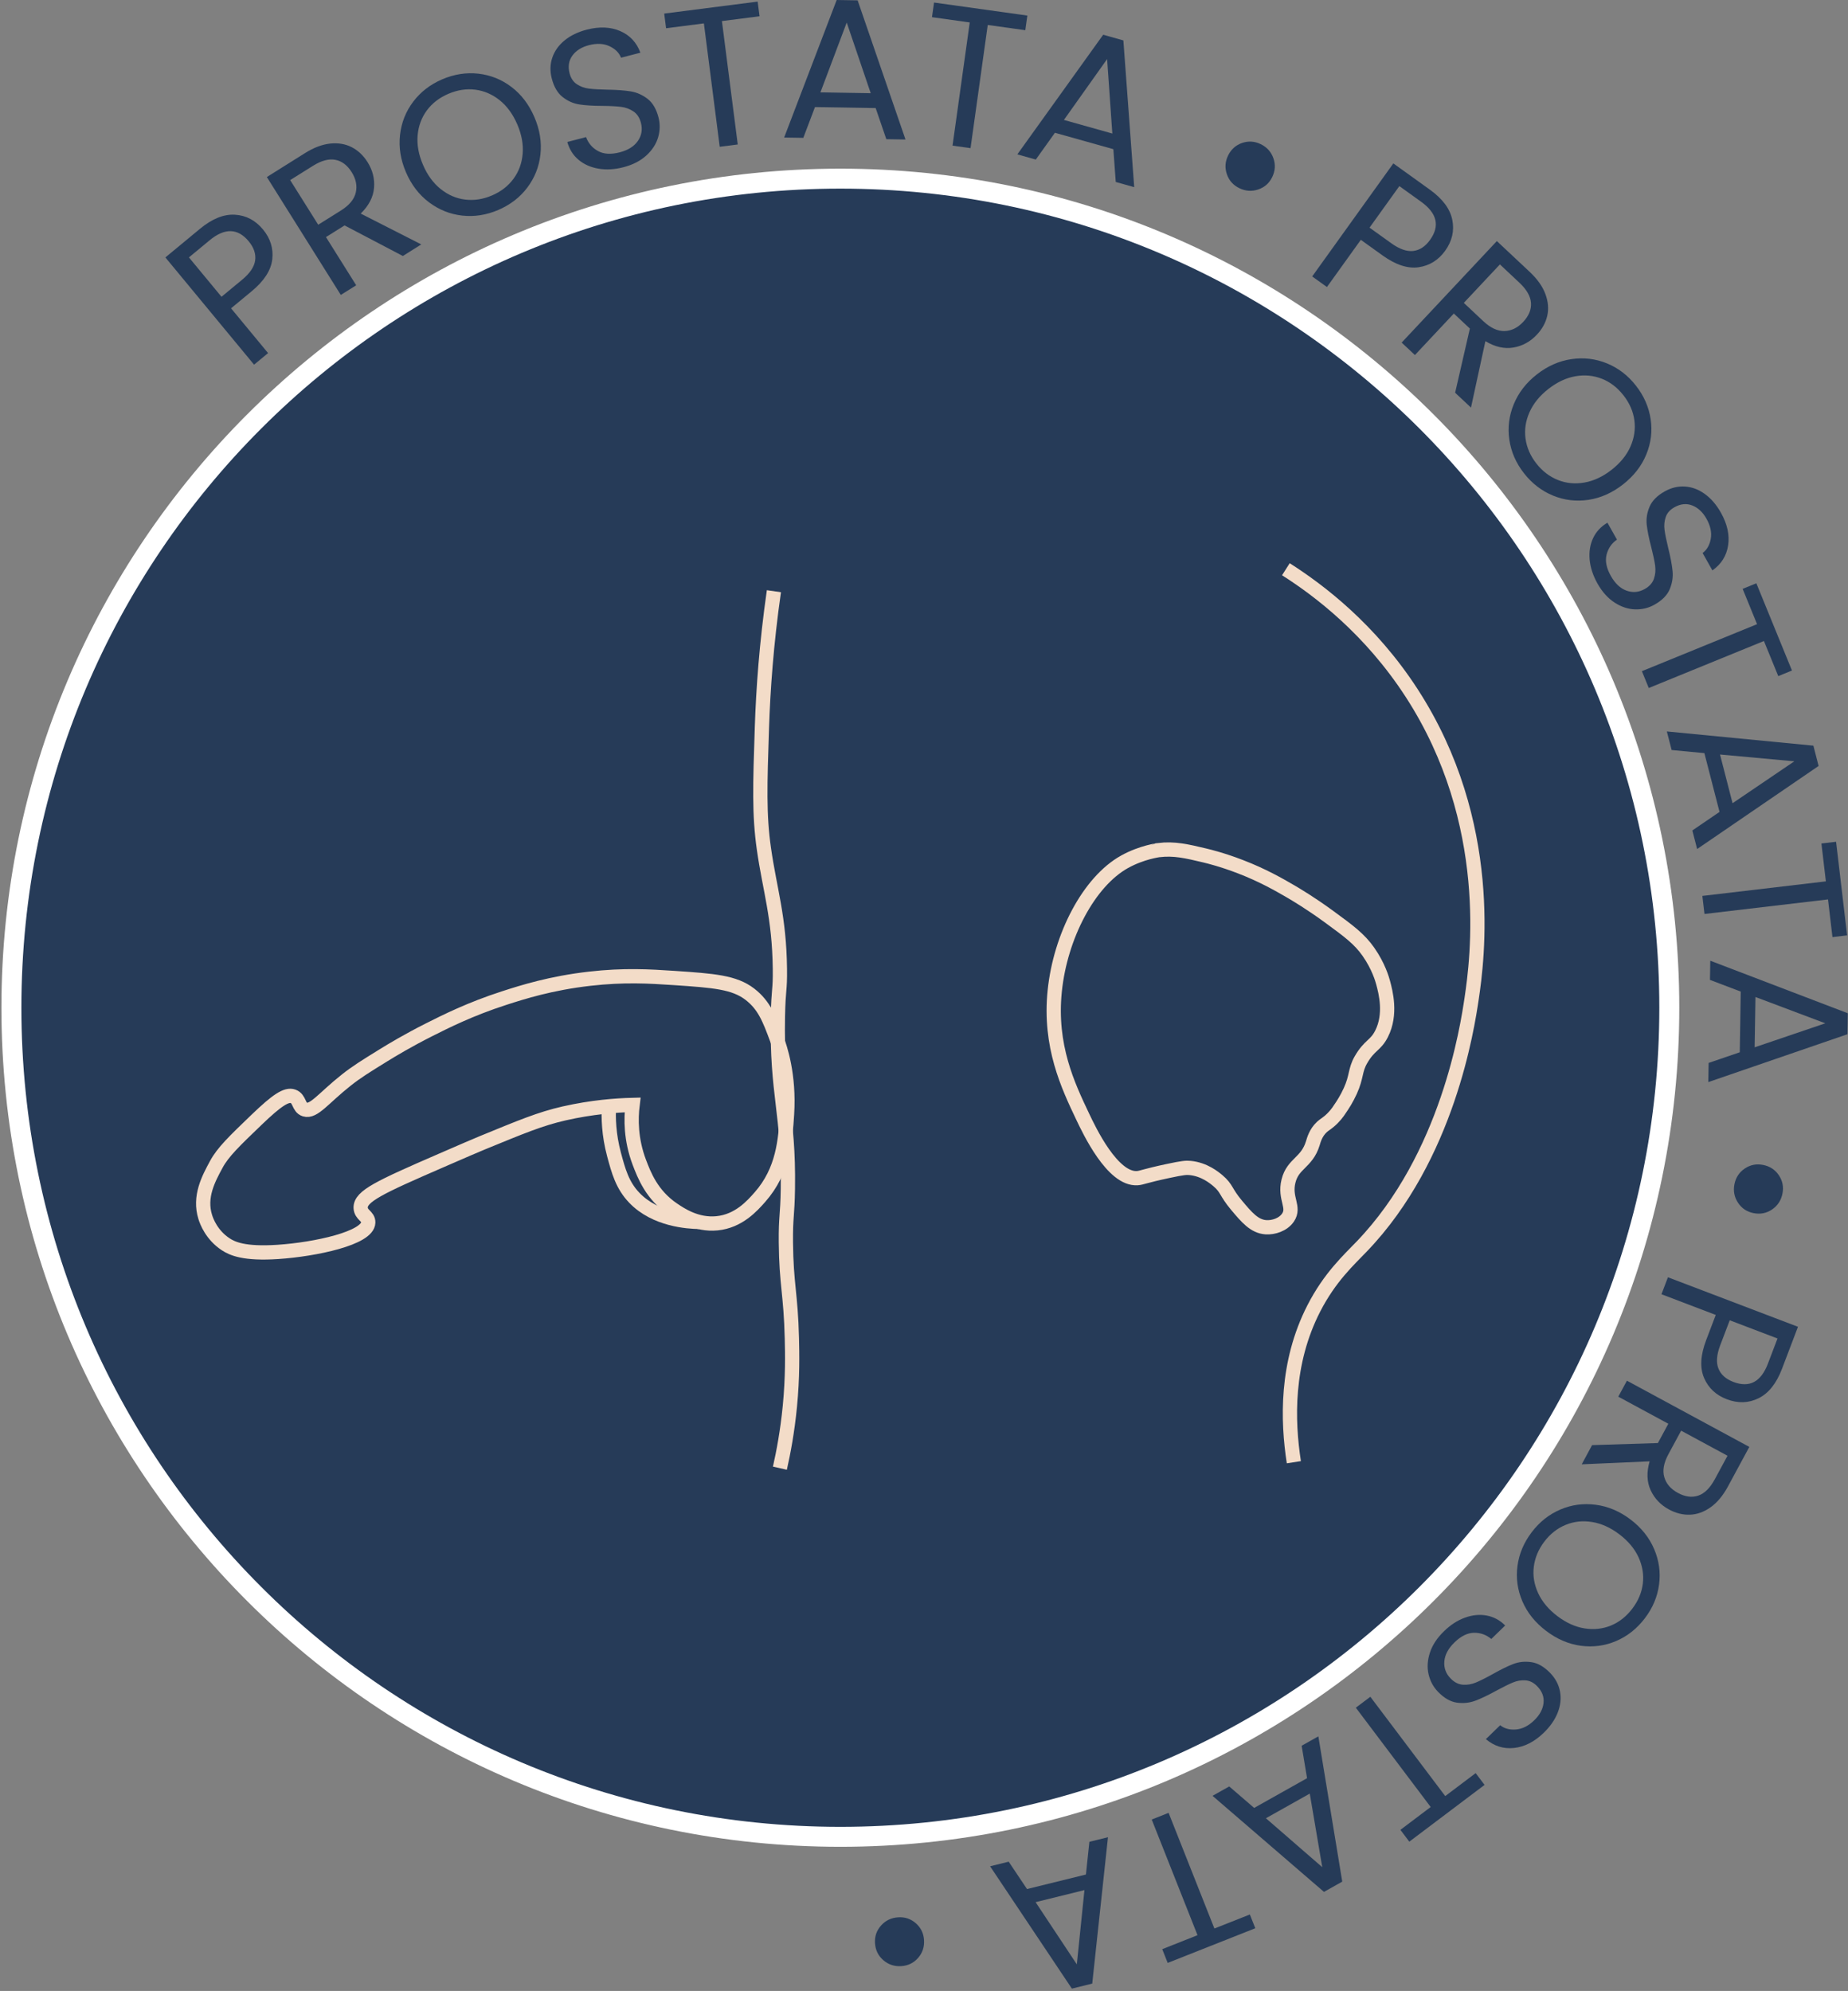 <svg width="648" height="698" viewBox="0 0 648 698" fill="none" xmlns="http://www.w3.org/2000/svg">
<rect x="0" y="0" width="648" height="698" fill="#808080" stroke="none"/>
<path d="M294.67 643.97C455.203 643.97 585.34 513.832 585.34 353.3C585.34 192.767 455.203 62.63 294.67 62.63C134.137 62.63 4 192.767 4 353.3C4 513.832 134.137 643.97 294.67 643.97Z" fill="#263B58" stroke="white" stroke-width="7" stroke-miterlimit="10"/>
<path d="M95.47 90.91C95.04 94.75 92.63 98.48 88.25 102.11L81.02 108.09L94 123.79L89.09 127.85L57.99 90.25L70.13 80.21C74.37 76.7 78.45 75.05 82.36 75.28C86.27 75.5 89.56 77.23 92.24 80.47C94.82 83.59 95.9 87.08 95.47 90.91ZM89.47 91.29C89.78 89.03 89.03 86.81 87.22 84.61C83.38 79.97 78.8 79.85 73.48 84.26L66.25 90.24L77.67 104.05L84.9 98.07C87.63 95.81 89.16 93.55 89.47 91.29Z" fill="#263B58"/>
<path d="M141.26 89.75L120.82 79.03L114.3 83.12L124.9 100.02L119.5 103.4L93.57 62.07L106.91 53.7C110.03 51.74 113.01 50.62 115.83 50.33C118.65 50.05 121.17 50.48 123.38 51.63C125.59 52.78 127.42 54.52 128.89 56.85C130.68 59.7 131.43 62.72 131.15 65.92C130.87 69.13 129.32 72.11 126.48 74.88L147.72 85.69L141.26 89.75ZM111.58 78.79L119.53 73.81C122.46 71.98 124.2 69.88 124.75 67.52C125.31 65.16 124.83 62.77 123.32 60.36C121.78 57.91 119.87 56.47 117.58 56.03C115.29 55.59 112.67 56.3 109.7 58.16L101.75 63.14L111.58 78.79Z" fill="#263B58"/>
<path d="M162.05 75.58C157.78 75.1 153.9 73.54 150.41 70.91C146.91 68.27 144.23 64.77 142.35 60.39C140.47 56.02 139.78 51.65 140.27 47.3C140.76 42.95 142.31 39.06 144.9 35.64C147.49 32.22 150.87 29.61 155.03 27.82C159.23 26.02 163.47 25.35 167.74 25.83C172.01 26.31 175.87 27.86 179.34 30.49C182.8 33.11 185.48 36.64 187.38 41.05C189.28 45.47 189.98 49.84 189.5 54.16C189.02 58.48 187.48 62.35 184.89 65.78C182.3 69.21 178.9 71.82 174.7 73.62C170.53 75.4 166.32 76.06 162.05 75.58ZM180.03 62.72C181.91 60.18 182.99 57.26 183.27 53.94C183.55 50.62 182.92 47.18 181.39 43.62C179.84 40.02 177.78 37.19 175.19 35.12C172.6 33.06 169.75 31.83 166.64 31.44C163.53 31.05 160.38 31.54 157.21 32.9C154.04 34.26 151.52 36.21 149.66 38.73C147.8 41.26 146.73 44.17 146.44 47.46C146.15 50.76 146.79 54.21 148.33 57.81C149.86 61.37 151.92 64.19 154.52 66.27C157.12 68.35 159.98 69.59 163.12 69.97C166.25 70.35 169.39 69.87 172.52 68.52C175.64 67.19 178.15 65.25 180.03 62.72Z" fill="#263B58"/>
<path d="M209.85 59.13C207.1 58.66 204.77 57.62 202.86 56.02C200.95 54.42 199.64 52.33 198.93 49.77L205.5 48.07C206.3 50.23 207.69 51.85 209.69 52.95C211.68 54.05 214.22 54.2 217.29 53.41C220.23 52.65 222.35 51.32 223.67 49.41C224.99 47.51 225.34 45.4 224.75 43.09C224.28 41.28 223.41 39.94 222.12 39.07C220.83 38.2 219.37 37.66 217.73 37.46C216.09 37.26 213.91 37.14 211.21 37.12C207.88 37.11 205.17 36.94 203.09 36.61C201 36.28 199.07 35.42 197.29 34.02C195.51 32.63 194.24 30.46 193.48 27.52C192.81 24.94 192.88 22.49 193.68 20.17C194.48 17.84 195.92 15.83 198.01 14.13C200.1 12.43 202.68 11.19 205.76 10.39C210.19 9.25 214.1 9.42 217.5 10.9C220.9 12.39 223.25 14.91 224.55 18.48L217.77 20.23C217.08 18.48 215.72 17.13 213.69 16.19C211.66 15.24 209.27 15.13 206.51 15.84C203.93 16.51 202.01 17.72 200.72 19.47C199.44 21.22 199.11 23.3 199.72 25.69C200.16 27.41 201.01 28.68 202.26 29.52C203.51 30.35 204.92 30.87 206.49 31.06C208.06 31.26 210.23 31.39 212.99 31.44C216.33 31.49 219.06 31.69 221.17 32.04C223.28 32.39 225.24 33.25 227.05 34.64C228.86 36.03 230.14 38.21 230.91 41.2C231.5 43.5 231.45 45.83 230.76 48.18C230.06 50.53 228.68 52.65 226.62 54.53C224.55 56.41 221.89 57.78 218.64 58.62C215.53 59.43 212.6 59.6 209.85 59.13Z" fill="#263B58"/>
<path d="M265.67 0.56L266.33 5.7L253.14 7.39L258.69 50.65L252.37 51.46L246.82 8.2L233.56 9.9L232.9 4.76L265.67 0.56Z" fill="#263B58"/>
<path d="M307.05 37.89L285.77 37.54L281.68 48.33L274.96 48.22L293.38 0L300.73 0.12L317.51 48.91L310.79 48.8L307.05 37.89ZM305.32 32.68L296.9 7.9L287.68 32.39L305.32 32.68Z" fill="#263B58"/>
<path d="M360.24 5.46L359.52 10.59L346.35 8.75L340.32 51.94L334.01 51.06L340.04 7.87L326.8 6.02L327.52 0.89L360.24 5.46Z" fill="#263B58"/>
<path d="M390.4 52.3L369.91 46.55L363.2 55.94L356.73 54.12L386.83 12.18L393.91 14.17L397.71 65.62L391.24 63.8L390.4 52.3ZM390.04 46.82L388.21 20.71L373.06 42.05L390.04 46.82Z" fill="#263B58"/>
<path d="M430.2 61.07C429.44 58.86 429.58 56.68 430.62 54.54C431.68 52.36 433.32 50.89 435.54 50.12C437.75 49.36 439.93 49.5 442.07 50.54C444.25 51.6 445.73 53.25 446.52 55.48C447.3 57.7 447.16 59.91 446.1 62.09C445.06 64.23 443.42 65.67 441.18 66.43C438.94 67.18 436.73 67.03 434.55 65.96C432.41 64.92 430.96 63.29 430.2 61.07Z" fill="#263B58"/>
<path d="M497.46 93.69C493.64 94.25 489.42 92.87 484.79 89.55L477.17 84.08L465.29 100.63L460.12 96.92L488.57 57.29L501.36 66.48C505.83 69.69 508.46 73.21 509.24 77.05C510.02 80.89 509.19 84.51 506.74 87.92C504.37 91.2 501.28 93.13 497.46 93.69ZM495.57 87.98C497.83 87.71 499.79 86.42 501.45 84.1C504.96 79.21 503.91 74.75 498.3 70.72L490.68 65.25L480.23 79.81L487.85 85.28C490.73 87.35 493.3 88.25 495.57 87.98Z" fill="#263B58"/>
<path d="M510.24 137.69L515.41 115.19L509.79 109.92L496.14 124.47L491.49 120.11L524.87 84.52L536.36 95.29C539.05 97.81 540.89 100.4 541.88 103.06C542.87 105.72 543.09 108.26 542.55 110.69C542 113.12 540.78 115.34 538.9 117.34C536.6 119.79 533.87 121.29 530.7 121.84C527.53 122.39 524.25 121.64 520.85 119.61L515.8 142.9L510.24 137.69ZM513.29 106.19L520.13 112.61C522.65 114.97 525.12 116.12 527.55 116.06C529.97 116 532.16 114.93 534.11 112.85C536.09 110.74 537 108.52 536.84 106.2C536.68 103.88 535.33 101.52 532.78 99.12L525.94 92.7L513.29 106.19Z" fill="#263B58"/>
<path d="M529.25 154.19C528.62 149.94 529.13 145.79 530.79 141.74C532.45 137.69 535.15 134.19 538.9 131.26C542.65 128.33 546.69 126.54 551.02 125.91C555.35 125.27 559.5 125.77 563.48 127.4C567.46 129.03 570.84 131.63 573.63 135.19C576.45 138.79 578.17 142.72 578.8 146.96C579.43 151.21 578.92 155.34 577.26 159.36C575.61 163.38 572.89 166.87 569.1 169.84C565.31 172.8 561.27 174.6 556.97 175.24C552.67 175.88 548.53 175.38 544.56 173.75C540.59 172.12 537.19 169.5 534.37 165.9C531.59 162.35 529.88 158.44 529.25 154.19ZM546.28 168.28C549.21 169.45 552.32 169.75 555.6 169.17C558.88 168.59 562.04 167.1 565.09 164.72C568.18 162.3 570.39 159.58 571.72 156.55C573.05 153.52 573.51 150.45 573.09 147.34C572.67 144.23 571.4 141.32 569.27 138.6C567.14 135.88 564.62 133.94 561.7 132.79C558.78 131.64 555.69 131.34 552.43 131.91C549.17 132.48 546 133.97 542.91 136.39C539.86 138.78 537.66 141.49 536.31 144.54C534.96 147.58 534.5 150.67 534.93 153.8C535.36 156.93 536.63 159.83 538.73 162.51C540.83 165.18 543.35 167.11 546.28 168.28Z" fill="#263B58"/>
<path d="M557.41 196.21C557.16 193.43 557.56 190.92 558.62 188.66C559.68 186.4 561.36 184.6 563.65 183.26L566.98 189.18C565.1 190.5 563.89 192.27 563.34 194.48C562.79 196.69 563.29 199.18 564.85 201.94C566.34 204.58 568.17 206.3 570.35 207.08C572.53 207.86 574.66 207.67 576.73 206.5C578.36 205.59 579.43 204.39 579.94 202.93C580.45 201.46 580.6 199.91 580.37 198.27C580.14 196.63 579.69 194.5 579.02 191.88C578.17 188.66 577.64 186 577.42 183.9C577.2 181.8 577.54 179.71 578.43 177.63C579.32 175.55 581.09 173.76 583.73 172.28C586.05 170.98 588.43 170.41 590.89 170.58C593.34 170.75 595.66 171.63 597.84 173.22C600.02 174.81 601.88 176.98 603.44 179.75C605.68 183.74 606.52 187.56 605.96 191.22C605.4 194.88 603.56 197.8 600.45 199.98L597.02 193.88C598.53 192.76 599.48 191.1 599.88 188.9C600.27 186.7 599.77 184.36 598.38 181.87C597.08 179.55 595.41 178 593.39 177.21C591.37 176.42 589.28 176.63 587.12 177.85C585.57 178.72 584.56 179.87 584.08 181.29C583.6 182.71 583.46 184.21 583.67 185.78C583.88 187.35 584.32 189.47 584.97 192.16C585.78 195.4 586.28 198.09 586.49 200.22C586.7 202.35 586.36 204.47 585.49 206.57C584.61 208.67 582.83 210.48 580.15 211.99C578.08 213.16 575.81 213.71 573.37 213.64C570.92 213.57 568.52 212.78 566.17 211.27C563.82 209.75 561.82 207.53 560.17 204.61C558.58 201.77 557.66 198.98 557.41 196.21Z" fill="#263B58"/>
<path d="M628.35 235.08L623.55 237.04L618.52 224.73L578.14 241.21L575.73 235.31L616.11 218.83L611.06 206.45L615.86 204.49L628.35 235.08Z" fill="#263B58"/>
<path d="M602.95 284.65L597.64 264.04L586.16 262.95L584.48 256.44L635.86 261.42L637.69 268.54L595.1 297.66L593.42 291.15L602.95 284.65ZM607.52 281.6L629.18 266.91L603.12 264.52L607.52 281.6Z" fill="#263B58"/>
<path d="M647.69 327.93L642.55 328.54L640.99 315.33L597.68 320.43L596.93 314.1L640.24 309L638.68 295.72L643.82 295.11L647.69 327.93Z" fill="#263B58"/>
<path d="M610.05 368.92L610.39 347.64L599.6 343.54L599.71 336.82L647.93 355.24L647.81 362.59L599.02 379.37L599.13 372.65L610.05 368.92ZM615.26 367.18L640.04 358.76L615.55 349.54L615.26 367.18Z" fill="#263B58"/>
<path d="M611.8 409.68C613.74 408.37 615.881 407.95 618.221 408.41C620.601 408.88 622.44 410.08 623.75 412.03C625.06 413.97 625.48 416.11 625.02 418.45C624.55 420.83 623.34 422.69 621.39 424.02C619.44 425.35 617.27 425.78 614.89 425.31C612.55 424.85 610.73 423.64 609.43 421.67C608.13 419.7 607.71 417.53 608.18 415.15C608.66 412.81 609.86 410.98 611.8 409.68Z" fill="#263B58"/>
<path d="M597.53 483.08C596.01 479.53 596.26 475.09 598.29 469.77L601.63 461L582.59 453.75L584.86 447.8L630.46 465.16L624.86 479.88C622.9 485.03 620.17 488.47 616.66 490.2C613.15 491.94 609.44 492.06 605.51 490.56C601.71 489.13 599.05 486.63 597.53 483.08ZM602.57 479.8C603.41 481.92 605.16 483.48 607.82 484.5C613.45 486.64 617.49 484.49 619.94 478.03L623.28 469.26L606.53 462.88L603.19 471.65C601.93 474.96 601.72 477.68 602.57 479.8Z" fill="#263B58"/>
<path d="M558.26 506.65L581.34 505.92L585 499.15L567.45 489.66L570.48 484.06L613.4 507.27L605.91 521.13C604.16 524.37 602.12 526.81 599.8 528.45C597.48 530.09 595.08 530.95 592.59 531.04C590.1 531.13 587.65 530.52 585.23 529.21C582.27 527.61 580.13 525.35 578.79 522.43C577.45 519.5 577.34 516.14 578.44 512.33L554.63 513.38L558.26 506.65ZM589.49 501.58L585.03 509.83C583.39 512.87 582.9 515.55 583.58 517.88C584.26 520.21 585.85 522.05 588.35 523.4C590.89 524.78 593.27 525.09 595.48 524.35C597.69 523.61 599.62 521.69 601.29 518.62L605.75 510.37L589.49 501.58Z" fill="#263B58"/>
<path d="M547.13 529.23C551.08 527.54 555.22 526.98 559.57 527.56C563.91 528.13 567.98 529.86 571.77 532.74C575.56 535.62 578.31 539.07 580.03 543.1C581.75 547.13 582.32 551.27 581.75 555.53C581.18 559.79 579.53 563.72 576.79 567.32C574.02 570.96 570.67 573.63 566.72 575.32C562.77 577.01 558.64 577.56 554.33 576.99C550.02 576.41 545.95 574.67 542.13 571.76C538.3 568.85 535.53 565.4 533.82 561.4C532.11 557.4 531.54 553.28 532.1 549.02C532.67 544.76 534.33 540.81 537.1 537.17C539.84 533.56 543.18 530.92 547.13 529.23ZM537.83 549.28C537.44 552.41 537.95 555.49 539.34 558.52C540.74 561.54 542.98 564.23 546.06 566.57C549.18 568.94 552.38 570.39 555.64 570.9C558.91 571.42 561.99 571.08 564.89 569.89C567.79 568.69 570.29 566.72 572.37 563.97C574.46 561.22 575.69 558.29 576.06 555.17C576.43 552.05 575.93 548.99 574.56 545.98C573.18 542.97 570.93 540.28 567.81 537.91C564.73 535.57 561.54 534.13 558.25 533.6C554.96 533.07 551.86 533.41 548.95 534.62C546.03 535.83 543.55 537.8 541.49 540.51C539.44 543.23 538.22 546.15 537.83 549.28Z" fill="#263B58"/>
<path d="M513.67 567.14C516.29 566.19 518.83 565.94 521.28 566.39C523.73 566.84 525.9 568 527.79 569.88L522.92 574.61C521.16 573.13 519.14 572.41 516.86 572.44C514.58 572.47 512.31 573.59 510.03 575.8C507.85 577.91 506.66 580.12 506.46 582.43C506.26 584.74 506.99 586.75 508.65 588.45C509.95 589.79 511.37 590.52 512.92 590.64C514.47 590.76 516.01 590.51 517.54 589.87C519.07 589.23 521.01 588.26 523.38 586.94C526.28 585.3 528.71 584.11 530.69 583.36C532.67 582.61 534.77 582.41 537.01 582.74C539.25 583.07 541.42 584.32 543.54 586.5C545.39 588.41 546.55 590.57 547.01 592.99C547.47 595.41 547.21 597.87 546.23 600.38C545.25 602.89 543.62 605.25 541.35 607.46C538.07 610.64 534.58 612.43 530.9 612.82C527.21 613.21 523.92 612.18 521.02 609.72L526.04 604.85C527.51 606.03 529.36 606.52 531.59 606.34C533.82 606.16 535.96 605.08 538 603.1C539.91 601.25 540.99 599.24 541.24 597.09C541.49 594.93 540.75 592.97 539.03 591.19C537.8 589.92 536.43 589.23 534.93 589.12C533.43 589.01 531.95 589.26 530.49 589.87C529.03 590.48 527.08 591.44 524.66 592.75C521.73 594.36 519.26 595.53 517.25 596.28C515.24 597.02 513.11 597.24 510.85 596.93C508.59 596.61 506.39 595.35 504.25 593.14C502.59 591.43 501.49 589.39 500.93 587C500.37 584.62 500.53 582.09 501.39 579.43C502.26 576.77 503.89 574.27 506.31 571.93C508.58 569.68 511.05 568.09 513.67 567.14Z" fill="#263B58"/>
<path d="M494.17 645.67L491.05 641.53L501.67 633.52L475.42 598.7L480.51 594.87L506.77 629.69L517.44 621.64L520.56 625.77L494.17 645.67Z" fill="#263B58"/>
<path d="M439.77 633.84L458.32 623.42L456.42 612.04L462.28 608.75L470.66 659.68L464.25 663.28L425.17 629.6L431.03 626.31L439.77 633.84ZM443.89 637.46L463.65 654.62L459.27 628.82L443.89 637.46Z" fill="#263B58"/>
<path d="M409.45 688.18L407.54 683.36L419.91 678.46L403.85 637.91L409.77 635.57L425.83 676.12L438.26 671.2L440.17 676.02L409.45 688.18Z" fill="#263B58"/>
<path d="M360.12 662.28L380.78 657.19L381.99 645.72L388.51 644.11L382.99 695.43L375.85 697.19L347.18 654.3L353.7 652.69L360.12 662.28ZM363.13 666.88L377.59 688.69L380.26 662.65L363.13 666.88Z" fill="#263B58"/>
<path d="M321.15 674.29C322.91 675.84 323.86 677.8 324.01 680.18C324.16 682.6 323.46 684.69 321.91 686.45C320.36 688.21 318.4 689.16 316.02 689.31C313.6 689.46 311.501 688.76 309.721 687.21C307.941 685.66 306.97 683.68 306.82 681.25C306.67 678.87 307.381 676.81 308.961 675.05C310.531 673.29 312.531 672.34 314.951 672.19C317.331 672.04 319.4 672.74 321.15 674.29Z" fill="#263B58"/>
<path d="M221.81 387.37C215.92 387.52 207.55 388.15 197.83 390.35C189.35 392.28 182.62 395.13 169.11 400.66C166.83 401.59 162.76 403.36 154.6 406.9C133.13 416.22 126.33 419.39 126.47 423.45C126.56 425.99 129.2 426.31 129.13 428.6C128.98 434.09 110.57 438.04 97.45 438.91C85.59 439.7 81.42 437.74 79.09 436.2C74.21 432.96 72.47 428.26 71.98 426.7C69.73 419.55 73.11 413.28 75.83 408.25C78.17 403.91 82.13 400.11 90.04 392.51C97.12 385.71 100.45 383.53 102.77 384.37C105.15 385.23 104.62 388.26 106.91 388.98C110.03 389.96 113.42 385 121.42 378.67C125.01 375.83 128.15 373.88 134.45 369.99C137.6 368.04 143.25 364.66 150.44 361.04C156.22 358.13 164.86 353.77 176.79 349.92C183.35 347.8 193.17 344.69 206.69 343.14C218.8 341.75 227.82 342.3 236.3 342.87C250.35 343.81 257.49 344.36 262.95 348.57C268.02 352.48 269.82 357.32 272.42 364.31C273.48 367.17 276.86 376.9 275.97 390.63C275.38 399.68 274.69 410.36 266.5 419.66C263.79 422.74 259.03 428.14 251.4 428.88C244.23 429.58 238.63 425.78 236 424C228.52 418.93 225.87 411.95 224.16 407.45C221.14 399.45 221.22 392.21 221.81 387.37Z" stroke="#F3DCC8" stroke-width="5" stroke-miterlimit="10"/>
<path d="M213.52 387.86C213.32 391.83 213.44 397.78 215.3 404.73C216.84 410.46 218.19 415.52 222.41 419.92C229.84 427.68 241.33 428.33 245.14 428.39" stroke="#F3DCC8" stroke-width="5" stroke-miterlimit="10"/>
<path d="M271.37 207.27C268.71 225.83 267.6 241.99 267.17 254.9C266.49 275.35 266.15 285.58 267.87 297.62C269.93 312.04 273.25 321.44 273.47 339.64C273.57 347.53 272.96 346.34 272.77 356.45C272.26 383.75 276.67 390.46 276.27 416.68C276.12 426.55 275.49 426.28 275.57 435.59C275.7 450.23 277.29 453.57 277.67 469.21C277.8 474.75 277.97 482.69 276.97 493.02C276.11 501.89 274.7 509.29 273.47 514.73" stroke="#F3DCC8" stroke-width="5" stroke-miterlimit="10"/>
<path d="M450.89 199.57C462.53 206.97 480.47 220.55 495.01 242.99C524.53 288.53 518.05 336.62 516.02 350.15C514.54 360.04 507.71 405.55 477.5 437C472.93 441.76 466.29 447.79 460.69 458.71C450.84 477.92 451.44 498.11 453.69 512.64" stroke="#F3DCC8" stroke-width="5" stroke-miterlimit="10"/>
<path d="M394.36 302.12C381.8 309.07 371.8 328.25 369.84 347.46C367.87 366.71 374.51 380.68 379.64 391.47C381.93 396.29 390.11 413.66 398.82 413.05C400.38 412.94 401.23 412.31 409.61 410.53C414.77 409.43 415.94 409.35 417.3 409.48C422.25 409.96 425.72 412.81 427.05 413.93C430.3 416.68 429.66 417.85 433.58 422.53C437.14 426.77 439.84 429.99 443.89 430.26C446.52 430.44 449.91 429.38 451.62 426.89C454.17 423.18 450.29 420.24 451.8 414.11C453.35 407.82 458.21 407.72 460.33 400.85C460.69 399.67 461.33 397.17 463.48 395.15C464.33 394.36 464.9 394.12 466.04 393.17C467.91 391.61 469.11 389.98 469.83 388.83C470.82 387.42 472.21 385.27 473.49 382.46C475.77 377.44 475.1 375.21 477.19 371.58C480.24 366.28 482.29 366.68 484.44 362.45C487.94 355.56 485.88 347.83 484.99 344.51C484.68 343.36 483.39 338.76 479.83 333.69C476.69 329.21 473.09 326.54 466.02 321.37C459.52 316.62 454.27 313.52 452.68 312.59C448.52 310.17 442.86 306.9 434.91 303.84C428.7 301.45 423.95 300.28 422.48 299.93C416.1 298.41 411.76 297.38 406.3 298.04C406.29 298.05 400.42 298.76 394.36 302.12Z" stroke="#F3DCC8" stroke-width="5" stroke-miterlimit="10"/>
</svg>
